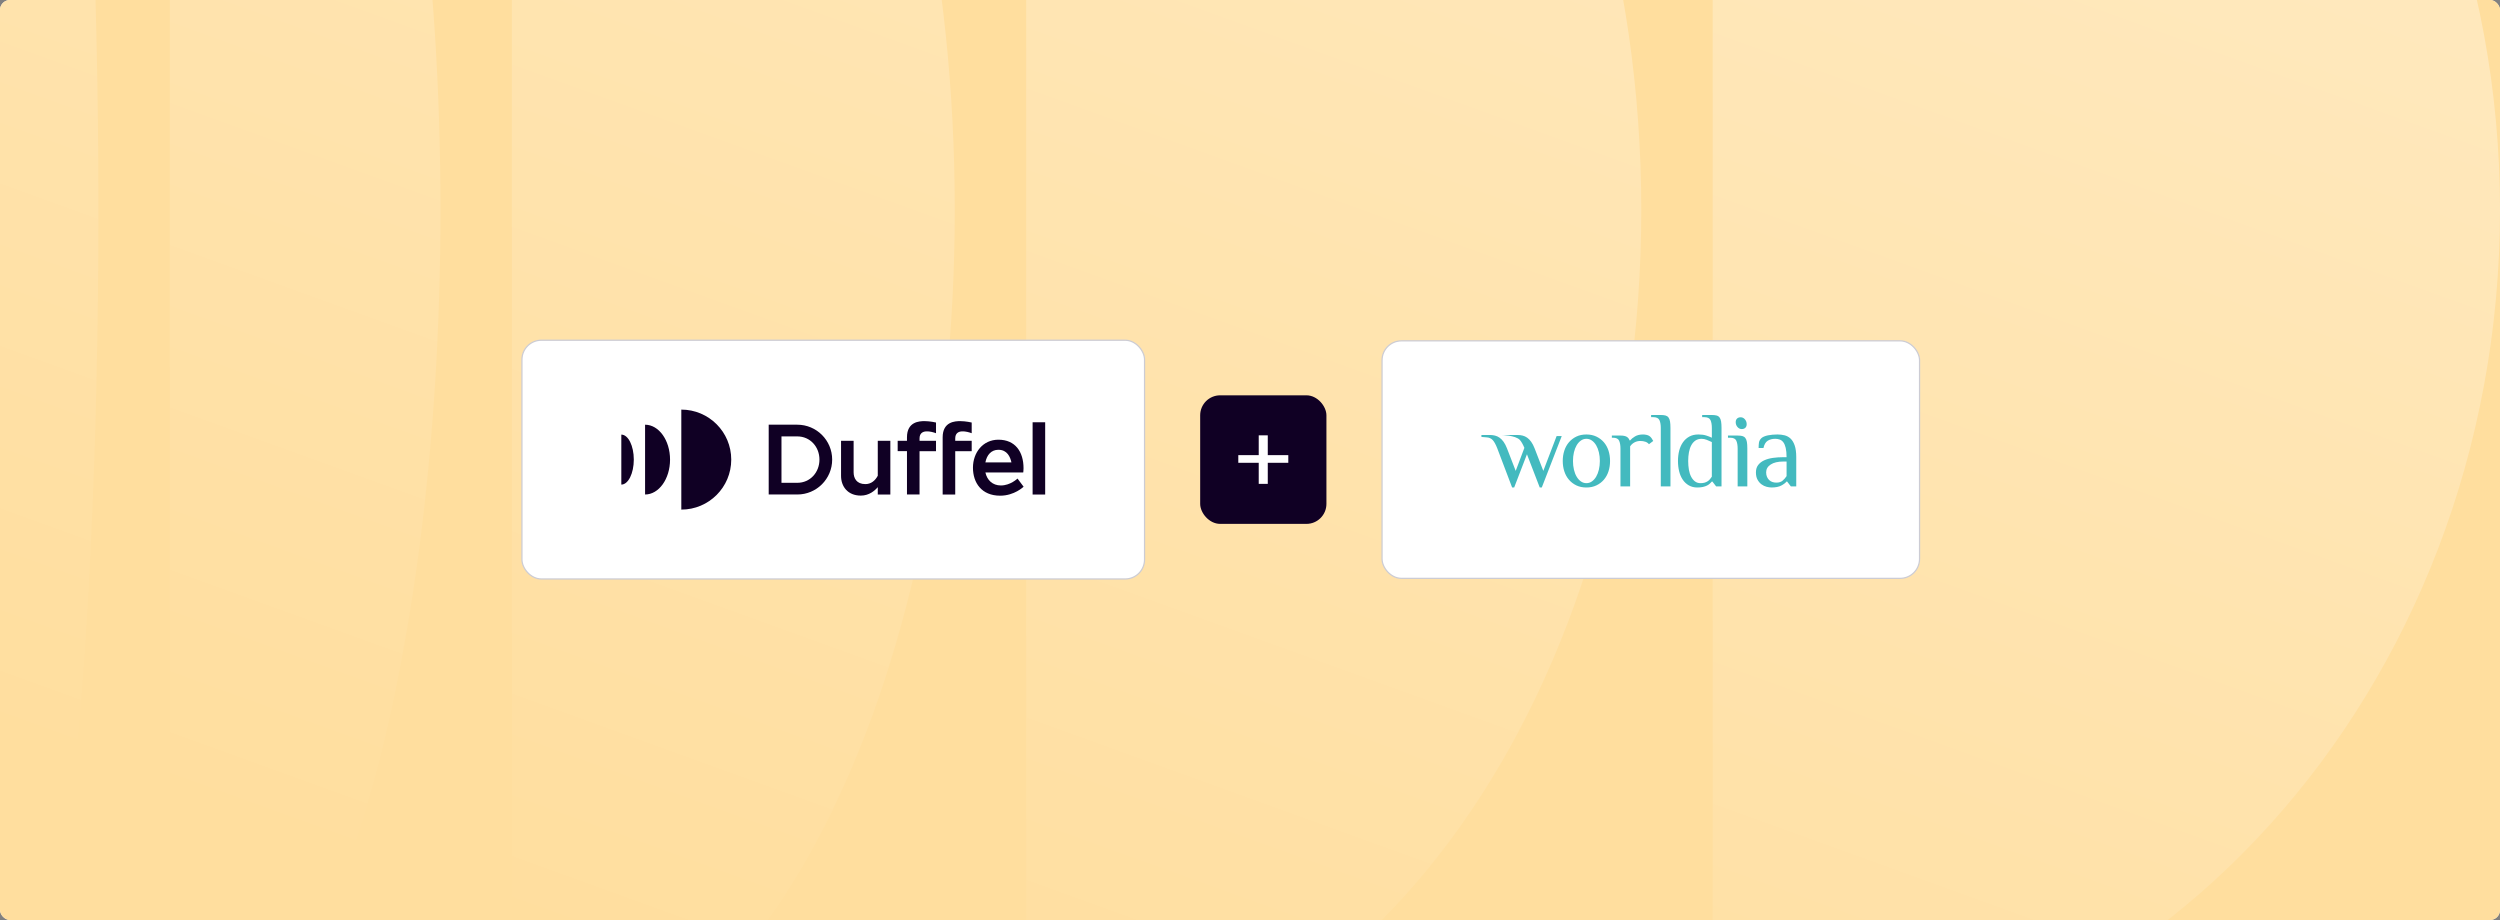<svg width="2000" height="736" viewBox="0 0 2000 736" fill="none" xmlns="http://www.w3.org/2000/svg">
<rect x="0" y="0" width="2000" height="736" fill="#808080" stroke="none"/>
<g clip-path="url(#clip0_112_6379)">
<rect width="2000" height="736" rx="8" fill="#FFF3DC"/>
<g clip-path="url(#clip1_112_6379)">
<rect width="2000" height="1392" transform="translate(0 -528)" fill="#FFDE9E"/>
<path fill-rule="evenodd" clip-rule="evenodd" d="M78.728 168C78.728 -216.385 43.479 -528 0 -528V864C43.479 864 78.728 552.385 78.728 168ZM135.871 -528C255.45 -528 352.376 -216.385 352.376 168C352.376 552.385 255.437 864 135.871 864V-528ZM763.802 168C763.802 -216.385 605.187 -528 409.519 -528V864C605.187 864 763.802 552.385 763.802 168ZM820.947 -528C1092.7 -528 1313.02 -216.385 1313.02 168C1313.02 552.385 1092.72 864 820.947 864V-528ZM1370.15 -528C1718.01 -528 2000 -216.385 2000 168C2000 552.385 1718.01 864 1370.15 864V-528Z" fill="url(#paint0_linear_112_6379)"/>
</g>
<rect x="417.557" y="272.18" width="498.085" height="191" rx="15.5" fill="white"/>
<path d="M637.854 339.759H614.959V395.598H637.854C653.253 395.598 665.736 383.101 665.736 367.684C665.736 352.268 653.253 339.759 637.854 339.759ZM637.854 386.246H625.181V349.123H637.854C648.1 349.123 655.561 357.439 655.561 367.684C655.561 377.93 648.1 386.246 637.854 386.246Z" fill="#100024"/>
<path d="M702.219 380.6C700.244 384.305 697.019 387.284 692.319 387.284C685.155 387.284 682.894 382.459 682.894 377.836C682.894 373.214 682.894 352.651 682.894 352.651H672.838C672.838 352.651 672.838 372.273 672.838 380.708C672.838 389.142 678.158 396.481 688.653 396.481C695.282 396.481 699.792 392.585 702.219 389.726V395.611H712.275V352.651H702.219V380.6Z" fill="#100024"/>
<path d="M725.579 349.85V352.638H718.141V360.93H725.579V395.587H735.634V360.942H748.807V352.65H735.634V350.804C735.634 342.559 745.32 345.264 748.807 346.574V338.02C748.807 338.02 743.964 336.9 739.739 336.9C735.527 336.888 725.579 337.293 725.579 349.85Z" fill="#100024"/>
<path d="M754.128 349.85V395.599H764.183V360.942H777.357V352.65H764.183V350.804C764.183 342.559 773.87 345.264 777.357 346.574V338.02C777.357 338.02 772.513 336.9 768.289 336.9C764.064 336.888 754.128 337.293 754.128 349.85Z" fill="#100024"/>
<path d="M836.142 337.794H826.087V395.599H836.142V337.794Z" fill="#100024"/>
<path d="M800.69 388.368C794.05 388.368 789.611 384.055 788.326 377.968H818.587C818.587 377.968 818.825 376.443 818.825 374.572C818.825 361.384 812.173 351.758 798.726 351.758C786.35 351.758 778.366 362.015 778.366 374.155C778.366 386.295 785.327 396.553 800.13 396.553C811.566 396.553 818.885 389.369 818.885 389.369L814.006 382.84C814.018 382.84 808.341 388.368 800.69 388.368ZM798.726 359.823C805.795 359.823 808.21 365.589 809.151 369.914H788.314C789.433 364.017 792.967 359.823 798.726 359.823Z" fill="#100024"/>
<path d="M545.05 327.68V407.68C567.113 407.68 584.998 389.774 584.998 367.686C584.998 345.598 567.113 327.68 545.05 327.68Z" fill="#100024"/>
<path d="M516.058 339.761V395.6C527.09 395.6 536.038 383.103 536.038 367.686C536.038 352.27 527.09 339.761 516.058 339.761Z" fill="#100024"/>
<path d="M497.057 347.683V387.677C502.578 387.677 507.041 378.718 507.041 367.674C507.041 356.63 502.578 347.683 497.057 347.683Z" fill="#100024"/>
<rect x="417.557" y="272.18" width="498.085" height="191" rx="15.5" stroke="#CCCCD4"/>
<rect x="960.142" y="316.251" width="101" height="102.857" rx="16" fill="#100024"/>
<path d="M1030.64 364.128H1014.22V348.251H1006.98V364.128H990.642V370.228H1006.98V387.108H1014.22V370.228H1030.64V364.128Z" fill="white"/>
<rect x="1105.64" y="272.68" width="430" height="190" rx="15.5" fill="white"/>
<g clip-path="url(#clip2_112_6379)">
<path d="M1234.65 376.706L1227.69 358.709C1226.87 356.596 1225.96 354.842 1224.95 353.434C1223.94 352.037 1222.86 350.939 1221.72 350.138C1220.57 349.336 1219.36 348.778 1218.08 348.468C1216.79 348.153 1215.5 347.995 1214.19 347.995C1213.81 347.995 1201.83 347.94 1201.18 347.995C1201.18 347.995 1212.34 348.201 1215.87 351.94C1217.04 353.197 1218.25 355.315 1219.51 358.284L1212.56 376.706L1205.6 358.709C1204.78 356.596 1203.87 354.842 1202.86 353.434C1201.85 352.037 1200.77 350.939 1199.63 350.138C1198.48 349.336 1197.27 348.778 1195.99 348.468C1194.7 348.153 1193.41 347.995 1192.1 347.995C1191.72 347.995 1166.65 347.94 1166 347.995L1189.24 349.883C1191.26 349.998 1192.88 350.696 1194.11 351.983C1195.34 353.27 1196.58 355.51 1197.83 358.709L1209.7 389.994H1211.34L1221.56 363.425L1231.79 389.994H1233.43L1249.39 348.851H1245.3L1234.65 376.706ZM1319.59 348.881C1318.96 348.42 1318.15 348.086 1317.18 347.886C1316.2 347.685 1315.29 347.582 1314.43 347.582C1311.84 347.582 1309.69 348.104 1307.98 349.142C1306.25 350.18 1304.97 351.248 1304.1 352.341H1303.68C1303.22 351.018 1302.43 350.034 1301.31 349.397C1300.19 348.766 1298.55 348.444 1296.37 348.444H1289.48V350.174H1290.34C1292.93 350.174 1294.57 350.969 1295.29 352.553C1296 354.144 1296.37 356.232 1296.37 358.83V389.126H1304.1V357.1C1304.97 355.771 1306.11 354.72 1307.54 353.937C1308.98 353.16 1310.55 352.772 1312.28 352.772C1313.76 352.772 1315.13 352.99 1316.36 353.421C1317.59 353.852 1318.53 354.502 1319.15 355.37L1322.59 352.772C1322.14 351.904 1321.68 351.157 1321.22 350.52C1320.77 349.889 1320.22 349.342 1319.59 348.881ZM1334.77 333.949C1334.17 333.172 1333.37 332.65 1332.36 332.388C1331.36 332.127 1330.12 332 1328.62 332H1320.88V333.73H1322.61C1325.19 333.73 1326.83 334.525 1327.55 336.109C1328.27 337.7 1328.63 339.788 1328.63 342.386V389.126H1336.37V342.386C1336.37 340.255 1336.26 338.507 1336.02 337.147C1335.79 335.794 1335.37 334.725 1334.77 333.949ZM1375.63 333.949C1375.03 333.172 1374.23 332.65 1373.22 332.388C1372.22 332.127 1370.97 332 1369.48 332H1361.73V333.73H1363.45C1366.04 333.73 1367.68 334.525 1368.4 336.109C1369.12 337.7 1369.48 339.788 1369.48 342.386V350.174C1368.16 349.543 1366.64 348.948 1364.92 348.401C1363.2 347.855 1361.13 347.576 1358.72 347.576C1355.91 347.576 1353.49 348.14 1351.45 349.263C1349.42 350.392 1347.72 351.904 1346.38 353.81C1345.03 355.716 1344.03 357.95 1343.36 360.517C1342.7 363.085 1342.38 365.841 1342.38 368.785C1342.38 371.729 1342.69 374.485 1343.32 377.052C1343.95 379.62 1344.91 381.854 1346.21 383.76C1347.5 385.666 1349.12 387.177 1351.07 388.306C1353.02 389.429 1355.28 389.994 1357.86 389.994C1359.58 389.994 1361.07 389.848 1362.33 389.563C1363.59 389.272 1364.68 388.901 1365.6 388.44C1366.52 387.979 1367.28 387.463 1367.88 386.88C1368.48 386.303 1369.02 385.751 1369.48 385.235H1369.9L1372.92 389.132H1377.22V342.392C1377.22 340.261 1377.1 338.513 1376.87 337.154C1376.64 335.794 1376.23 334.725 1375.63 333.949ZM1369.48 381.338C1369.02 381.975 1368.54 382.607 1368.06 383.244C1367.57 383.881 1366.97 384.44 1366.25 384.931C1365.53 385.423 1364.7 385.812 1363.76 386.103C1362.81 386.394 1361.7 386.534 1360.44 386.534C1358.72 386.534 1357.25 386.073 1356.01 385.15C1354.78 384.227 1353.75 382.971 1352.92 381.387C1352.08 379.802 1351.48 377.927 1351.11 375.759C1350.74 373.592 1350.55 371.274 1350.55 368.791C1350.55 366.308 1350.75 363.99 1351.15 361.823C1351.55 359.655 1352.18 357.786 1353.04 356.195C1353.9 354.605 1355.01 353.355 1356.35 352.432C1357.7 351.509 1359.35 351.048 1361.3 351.048C1362.62 351.048 1363.98 351.321 1365.39 351.868C1366.79 352.414 1368.15 353.009 1369.47 353.64V381.338H1369.48ZM1393.39 343.254C1394.6 343.254 1395.55 342.908 1396.28 342.216C1396.99 341.524 1397.35 340.571 1397.35 339.363C1397.35 337.864 1396.87 336.565 1395.93 335.466C1394.98 334.367 1393.85 333.821 1392.53 333.821C1391.33 333.821 1390.37 334.167 1389.65 334.859C1388.94 335.551 1388.57 336.504 1388.57 337.718C1388.57 339.217 1389.04 340.516 1389.99 341.615C1390.94 342.708 1392.07 343.254 1393.39 343.254ZM1396.27 350.392C1395.67 349.609 1394.86 349.093 1393.86 348.832C1392.86 348.571 1391.61 348.444 1390.12 348.444H1382.38V350.174H1384.1C1386.68 350.174 1388.33 350.969 1389.04 352.553C1389.76 354.144 1390.12 356.232 1390.12 358.83V389.126H1397.86V358.83C1397.86 356.693 1397.75 354.951 1397.52 353.591C1397.29 352.244 1396.87 351.176 1396.27 350.392ZM1435.75 356.365C1434.92 353.974 1433.8 352.122 1432.4 350.823C1430.99 349.524 1429.39 348.662 1427.58 348.225C1425.77 347.794 1423.9 347.576 1421.95 347.576C1420.63 347.576 1419.32 347.637 1418.04 347.752C1416.75 347.867 1415.52 348.037 1414.38 348.268C1413.23 348.499 1412.19 348.82 1411.24 349.221C1410.29 349.622 1409.56 350.089 1409.04 350.605C1407.95 351.704 1407.33 352.899 1407.15 354.198C1406.98 355.497 1406.89 356.894 1406.89 358.399H1410.77C1411.4 355.57 1412.53 353.64 1414.16 352.602C1415.8 351.564 1417.82 351.042 1420.23 351.042C1421.49 351.042 1422.68 351.242 1423.8 351.649C1424.92 352.05 1425.88 352.79 1426.68 353.852C1427.48 354.921 1428.12 356.42 1428.57 358.35C1429.03 360.287 1429.26 362.751 1429.26 365.75H1426.68C1423.75 365.75 1420.97 365.938 1418.33 366.314C1415.69 366.691 1413.37 367.34 1411.37 368.263C1409.36 369.186 1407.76 370.424 1406.55 371.984C1405.35 373.538 1404.74 375.505 1404.74 377.872C1404.74 380.239 1405.17 382.2 1406.03 383.754C1406.89 385.314 1407.95 386.552 1409.21 387.475C1410.47 388.397 1411.82 389.047 1413.25 389.423C1414.69 389.8 1416.01 389.988 1417.21 389.988C1420.48 389.988 1423.09 389.466 1425.04 388.428C1426.99 387.39 1428.39 386.322 1429.26 385.223H1429.68L1432.69 389.12H1437V365.75C1437 361.889 1436.58 358.763 1435.75 356.365ZM1429.26 380.907C1428.4 382.236 1427.35 383.432 1426.12 384.5C1424.89 385.569 1423.21 386.103 1421.09 386.103C1420 386.103 1418.97 385.945 1417.99 385.623C1417.02 385.308 1416.16 384.798 1415.41 384.112C1414.66 383.42 1414.06 382.552 1413.6 381.514C1413.14 380.476 1412.92 379.262 1412.92 377.878C1412.92 375.28 1414.13 373.192 1416.57 371.601C1419.01 370.017 1422.38 369.222 1426.68 369.222H1429.26V380.907ZM1283.1 353.816C1281.46 351.91 1279.47 350.399 1277.12 349.269C1274.76 348.147 1272.1 347.582 1269.12 347.582C1266.08 347.582 1263.4 348.147 1261.08 349.269C1258.76 350.399 1256.78 351.91 1255.14 353.816C1253.51 355.722 1252.28 357.956 1251.45 360.523C1250.61 363.091 1250.2 365.847 1250.2 368.791C1250.2 371.735 1250.61 374.491 1251.45 377.059C1252.28 379.626 1253.51 381.86 1255.14 383.766C1256.78 385.672 1258.76 387.183 1261.08 388.313C1263.4 389.435 1266.08 390 1269.12 390C1272.1 390 1274.77 389.435 1277.12 388.313C1279.47 387.19 1281.46 385.672 1283.1 383.766C1284.73 381.86 1285.97 379.626 1286.8 377.059C1287.63 374.491 1288.04 371.735 1288.04 368.791C1288.04 365.847 1287.63 363.091 1286.8 360.523C1285.97 357.956 1284.73 355.716 1283.1 353.816ZM1279.1 375.753C1278.58 377.914 1277.85 379.796 1276.91 381.38C1275.96 382.971 1274.83 384.227 1273.51 385.144C1272.19 386.067 1270.73 386.528 1269.13 386.528C1267.52 386.528 1266.06 386.067 1264.74 385.144C1263.42 384.221 1262.29 382.965 1261.34 381.38C1260.39 379.796 1259.66 377.92 1259.15 375.753C1258.63 373.586 1258.38 371.268 1258.38 368.785C1258.38 366.302 1258.64 363.983 1259.15 361.816C1259.67 359.649 1260.39 357.78 1261.34 356.189C1262.29 354.599 1263.42 353.349 1264.74 352.426C1266.06 351.503 1267.52 351.042 1269.13 351.042C1270.73 351.042 1272.19 351.503 1273.51 352.426C1274.83 353.349 1275.96 354.605 1276.91 356.189C1277.85 357.78 1278.58 359.649 1279.1 361.816C1279.62 363.977 1279.88 366.302 1279.88 368.785C1279.87 371.268 1279.61 373.592 1279.1 375.753Z" fill="#43BABF"/>
</g>
<rect x="1105.64" y="272.68" width="430" height="190" rx="15.5" stroke="#CCCCD4"/>
</g>
<defs>
<linearGradient id="paint0_linear_112_6379" x1="1861.95" y1="-388.788" x2="1331.78" y2="1075.48" gradientUnits="userSpaceOnUse">
<stop stop-color="white" stop-opacity="0.4"/>
<stop offset="1" stop-color="white" stop-opacity="0"/>
</linearGradient>
<clipPath id="clip0_112_6379">
<rect width="2000" height="736" rx="8" fill="white"/>
</clipPath>
<clipPath id="clip1_112_6379">
<rect width="2000" height="1392" fill="white" transform="translate(0 -528)"/>
</clipPath>
<clipPath id="clip2_112_6379">
<rect width="271" height="66" fill="white" transform="translate(1185.14 328.18)"/>
</clipPath>
</defs>
</svg>

